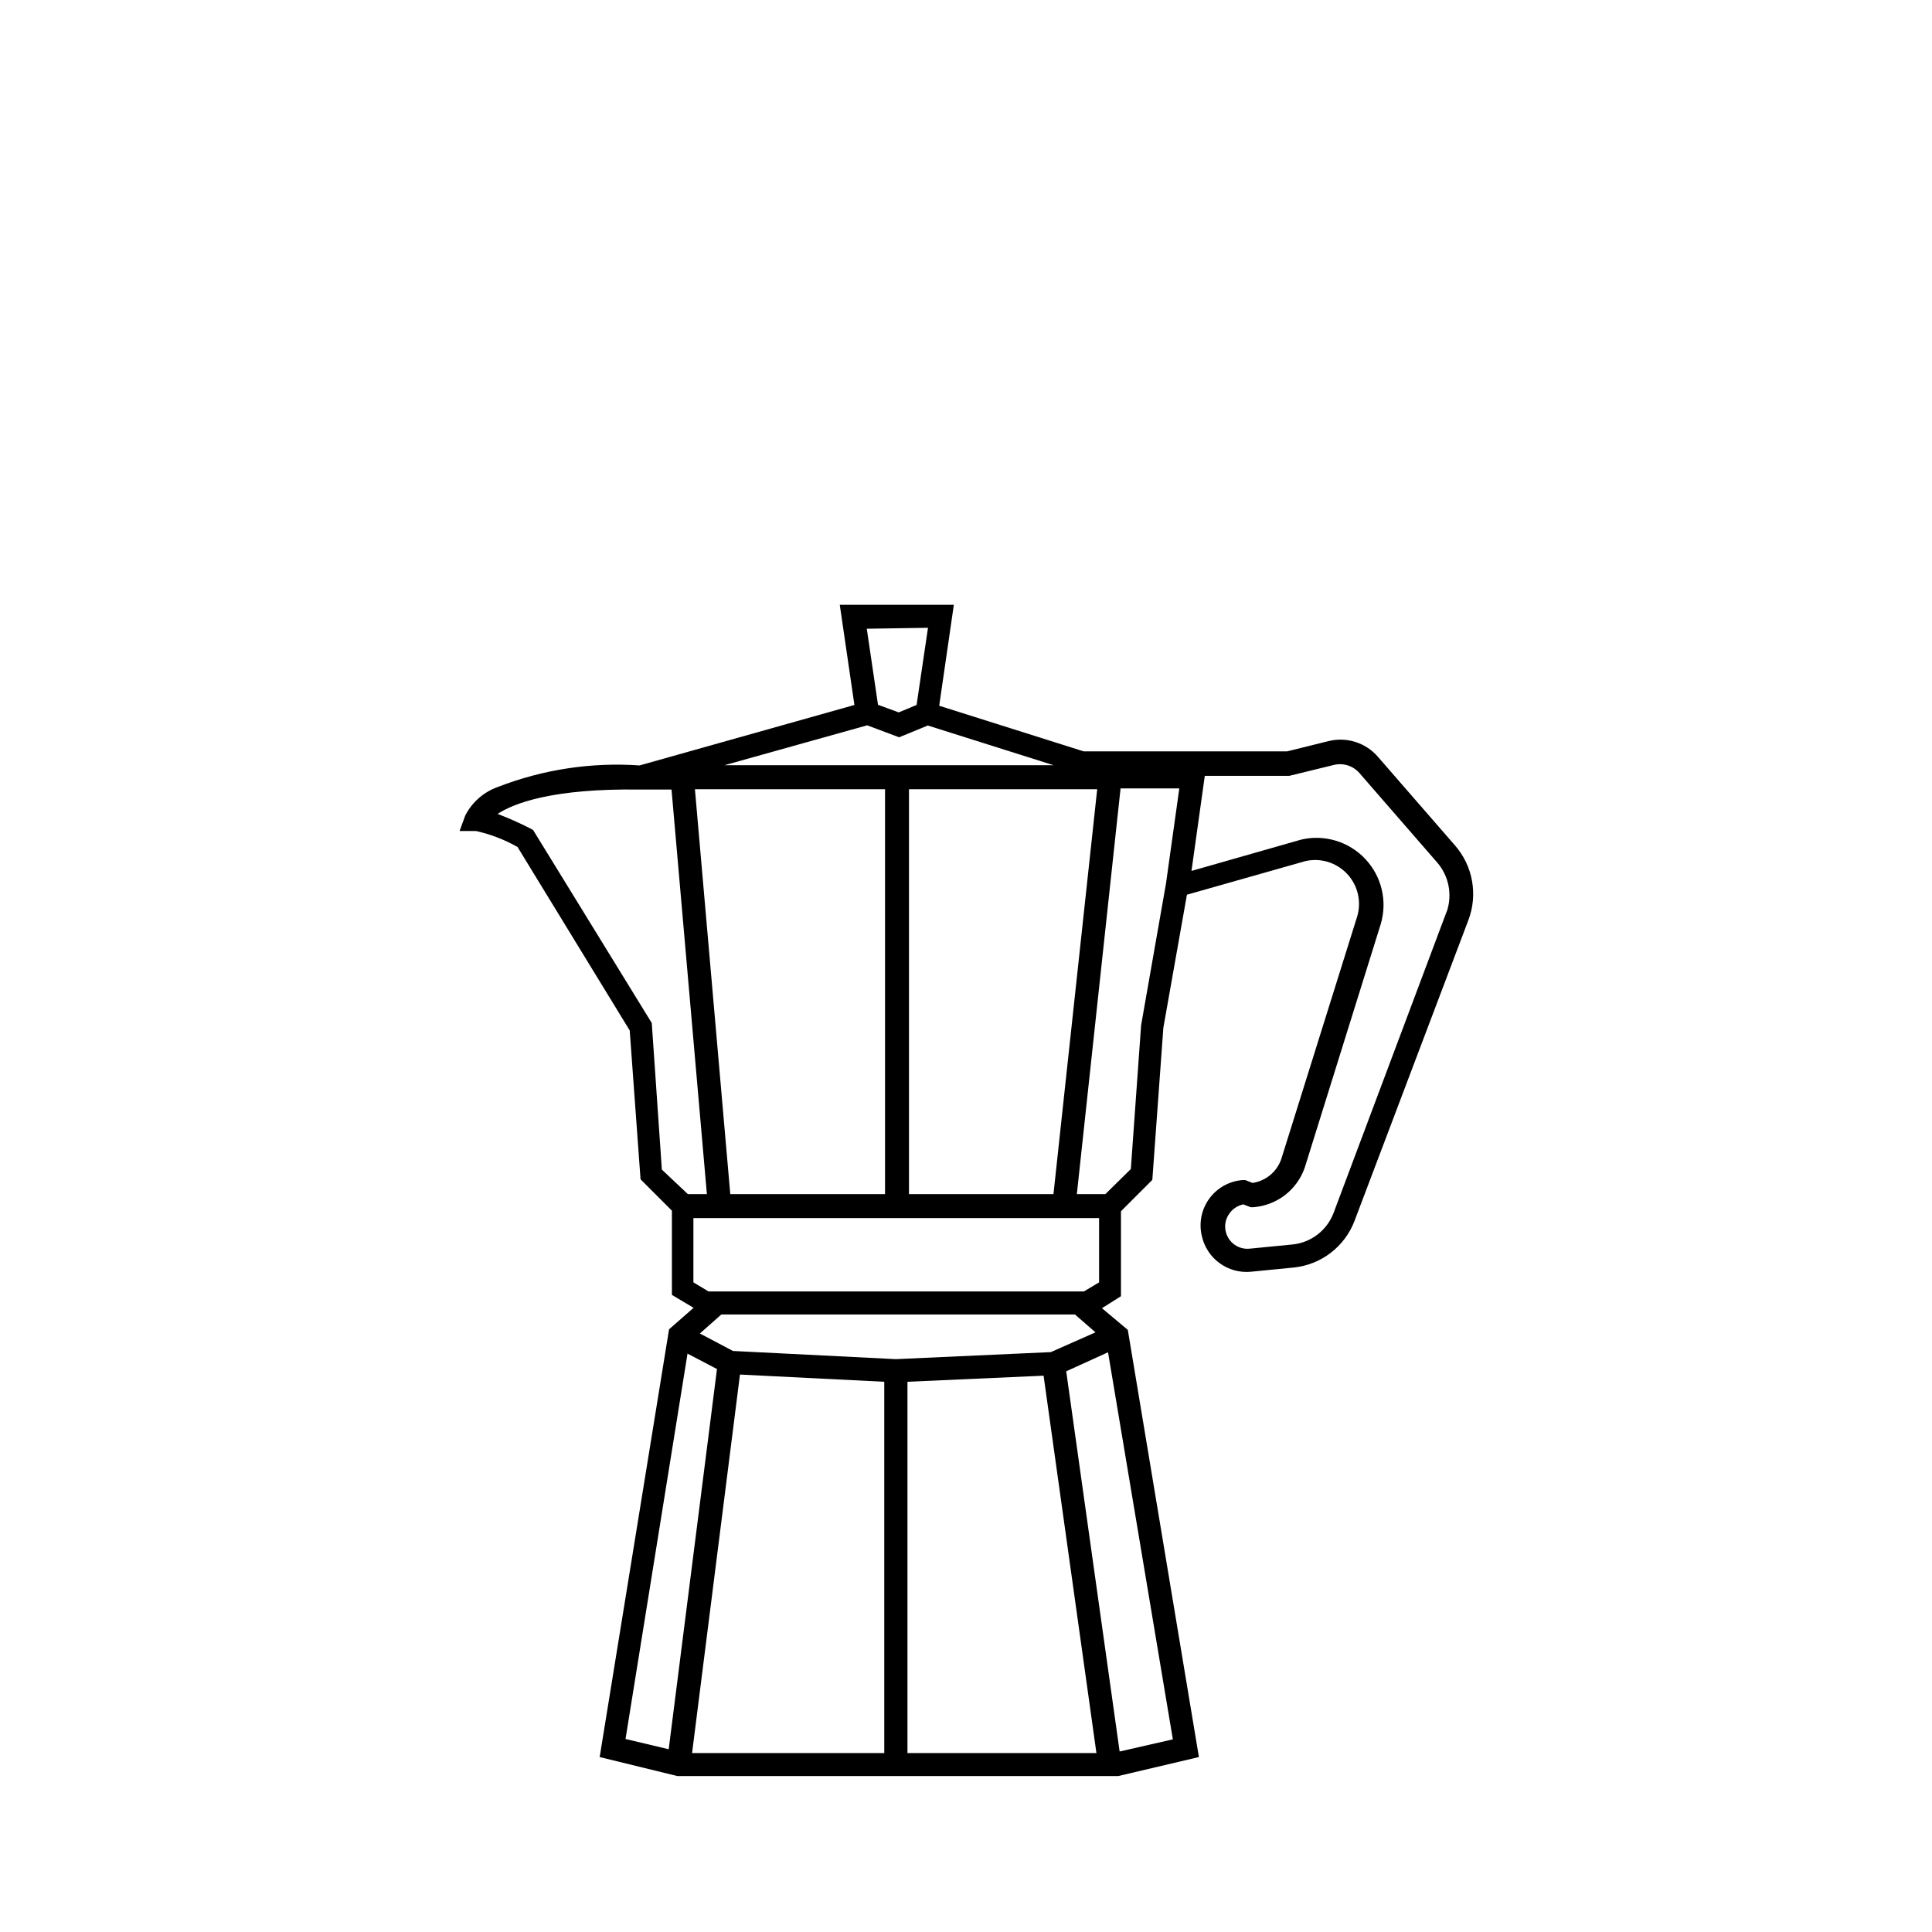 <?xml version="1.0" encoding="UTF-8"?>
<!-- Uploaded to: ICON Repo, www.svgrepo.com, Generator: ICON Repo Mixer Tools -->
<svg fill="#000000" width="800px" height="800px" version="1.1" viewBox="144 144 512 512" xmlns="http://www.w3.org/2000/svg">
 <path d="m509.18 344.58c-3.227-3.758-8.297-5.375-13.102-4.18l-10.984 2.719h-53.906l-38.289-12.09 3.879-26.754h-30.23l3.879 26.551-56.93 16.02 0.004 0.004c-12.781-0.887-25.594 1.055-37.535 5.691-3.746 1.32-6.848 4.023-8.664 7.559l-1.512 4.133h4.383v-0.004c3.848 0.859 7.551 2.285 10.98 4.234l29.727 48.617 2.871 39.449 8.312 8.312v22.32l5.742 3.426-6.5 5.691-18.387 113.36 20.605 5.039h116.79l21.41-5.039-18.844-113.21-6.852-5.742 5.039-3.176v-22.52l8.312-8.312 2.922-40.305 6.246-35.266 31.438-8.918h0.004c4.012-0.895 8.203 0.398 11.016 3.398s3.836 7.262 2.688 11.211l-20.152 64.387v0.004c-1.164 3.352-4.098 5.777-7.609 6.297l-1.914-0.754h-0.707l0.004-0.004c-3.516 0.262-6.734 2.047-8.82 4.887-2.082 2.84-2.82 6.449-2.012 9.875 1.301 6.047 6.941 10.148 13.098 9.523l11.285-1.109c3.551-0.367 6.934-1.707 9.77-3.879 2.836-2.168 5.019-5.082 6.301-8.414l30.23-79.855v0.004c1.23-3.293 1.555-6.852 0.934-10.309-0.621-3.461-2.16-6.688-4.461-9.344zm-169.08 163.69 38.238 1.914 0.004 98.395h-50.938zm44.387 1.914 36.074-1.613 14.004 100.01h-50.078zm37.988-7.859-41.059 1.863-43.176-2.168-8.77-4.629 5.691-5.039h93.711l5.441 4.734zm-90.688-16.07-4.031-2.418 0.004-17.027h107.51v17.027l-4.031 2.418zm5.746-25.793-9.371-107.31h50.383l-0.004 107.31zm47.355 0v-107.31h49.879l-11.59 107.31zm5.039-150.09-3.023 20.453-4.734 1.965-5.492-2.016-2.973-20.152zm-16.121 25.844 8.465 3.176 7.609-3.125 33.352 10.531h-87.262zm-54.41 117.74-2.672-38.844-31.438-51.137-0.707-0.402c-2.832-1.449-5.742-2.746-8.715-3.879 4.332-2.82 14.609-6.801 37.785-6.449h8.312l9.371 107.21h-5.039zm6.801 48.77 7.809 4.082-12.797 100.76-11.438-2.719zm128.62 102.22-14.105 3.223-14.156-100.76 11.082-5.039zm-8.414-189.23-2.719 38.09-6.75 6.648h-7.559l11.586-107.51h15.566l-3.527 25.191zm81.012-30.23-30.023 80.004c-1.766 4.606-5.977 7.824-10.883 8.312l-11.336 1.109c-2.894 0.293-5.566-1.566-6.297-4.383-0.477-1.742-0.105-3.609 1.004-5.039 0.875-1.199 2.172-2.027 3.629-2.316l1.914 0.754h0.707v0.004c3.055-0.23 5.977-1.348 8.406-3.219 2.426-1.871 4.25-4.414 5.246-7.312l20.152-64.59c1.77-6.059 0.195-12.602-4.137-17.191s-10.77-6.543-16.922-5.125l-29.121 8.312 3.527-25.191h22.367l11.738-2.871h0.004c2.551-0.66 5.254 0.203 6.949 2.215l20.453 23.527 0.004 0.004c3.152 3.582 4.148 8.578 2.617 13.098z"/>
</svg>